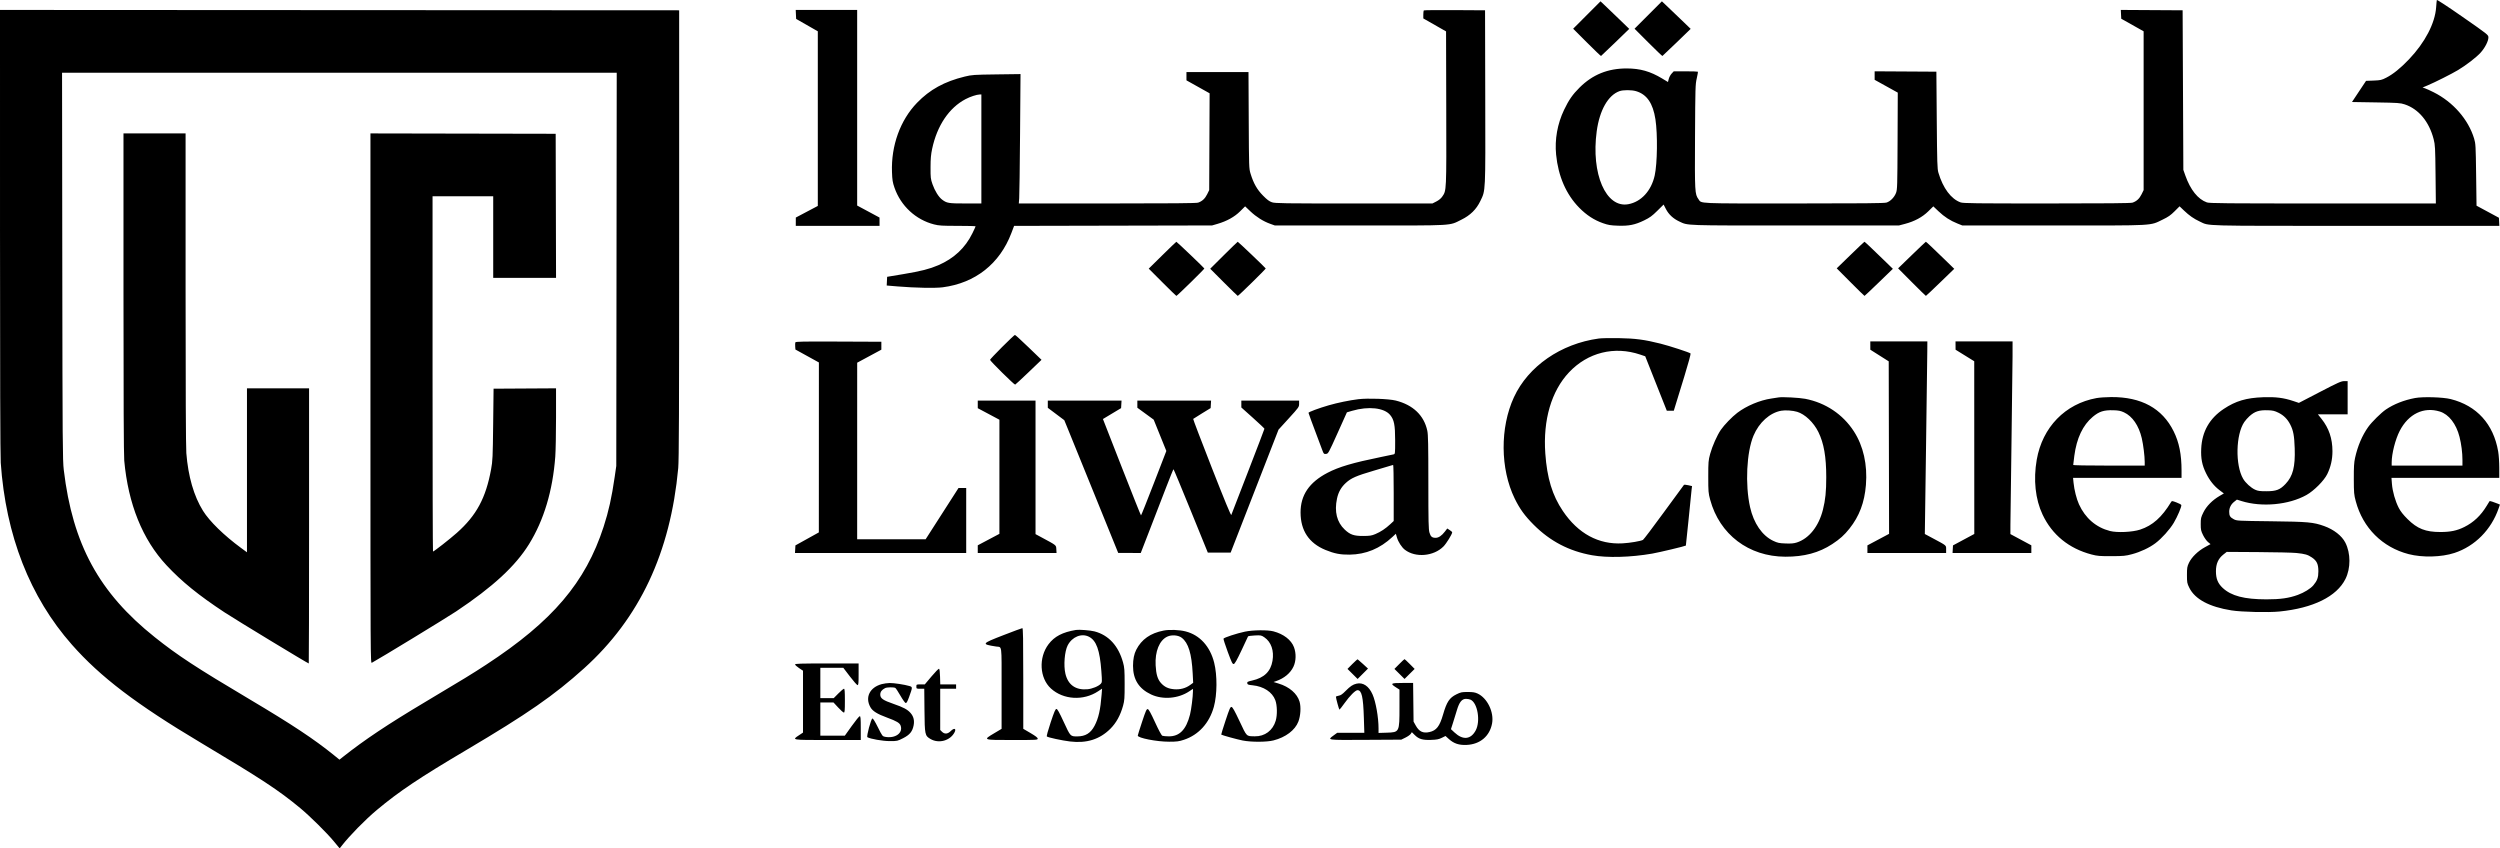 <svg xmlns="http://www.w3.org/2000/svg" width="3462" height="1175" viewBox="0 0 3462 1175" fill="none"><path fill-rule="evenodd" clip-rule="evenodd" d="M3374.54 0.037C3374.34 0.713 3373.9 5.184 3373.58 9.972C3372.09 32.125 3358.18 58.835 3336 82.118C3324.37 94.325 3314.02 102.707 3304.61 107.518C3298.04 110.885 3296.71 111.189 3287 111.565L3276.5 111.97L3266.76 126.618L3257.02 141.266L3290.26 141.82C3320.89 142.33 3324.02 142.544 3330.07 144.555C3349.33 150.946 3363.86 168.448 3370.12 192.766C3372.14 200.646 3372.34 204.204 3372.74 241.516L3373.17 281.766H3216.71C3081.48 281.766 3059.68 281.566 3056.08 280.293C3043.73 275.937 3033.27 262.876 3026.26 243.073L3023.5 235.266L3023 124.766L3022.5 14.266L2979.7 14.005L2936.9 13.744L2937.2 19.837L2937.5 25.93L2953 34.643L2968.5 43.357V153.311V263.266L2965.67 269.024C2962.69 275.092 2958.74 278.74 2953.1 280.628C2950.64 281.452 2917.96 281.766 2834.48 281.766C2735.56 281.766 2718.66 281.558 2715.08 280.293C2701.9 275.643 2690.65 260.601 2684.3 239.12C2682.76 233.911 2682.51 225.881 2682.03 166.266L2681.5 99.266L2638.75 99.005L2596 98.745V104.633V110.521L2612.02 119.394L2628.03 128.266L2627.76 195.266C2627.5 258.075 2627.36 262.572 2625.6 267.159C2623.22 273.327 2617.66 278.952 2612.36 280.54C2609.22 281.479 2579.24 281.766 2484.08 281.766C2348.02 281.766 2356.54 282.146 2352.08 275.885C2346.99 268.735 2346.86 266.362 2347.27 189.029C2347.62 121.149 2347.75 116.794 2349.67 108.536C2350.79 103.735 2351.47 99.573 2351.19 99.286C2350.9 99 2343.27 98.766 2334.24 98.766H2317.8L2314.88 101.89C2313.28 103.608 2311.48 106.941 2310.89 109.296L2309.81 113.579L2301.66 108.662C2285.32 98.81 2271.21 94.811 2252.71 94.783C2226.55 94.745 2205.5 103.27 2187.41 121.234C2177.79 130.784 2172.46 138.458 2165.93 152.136C2156.69 171.478 2152.85 193.084 2154.9 214.1C2157.83 244.095 2168.8 269.263 2187 287.744C2197.04 297.938 2207.63 304.827 2219.81 309.081C2227.14 311.643 2230.38 312.183 2240.5 312.532C2255.72 313.056 2264.14 311.354 2276.81 305.191C2284.69 301.357 2287.77 299.113 2295.03 291.922L2303.77 283.266L2307 289.536C2310.84 296.977 2317.05 302.75 2325.43 306.684C2337.9 312.534 2330.2 312.266 2486 312.266H2629.5L2638 310.026C2651.26 306.532 2662.03 300.732 2670.25 292.661L2677.27 285.765L2684.43 292.57C2692.55 300.288 2700.64 305.515 2710.63 309.516L2717.5 312.266H2844C2987.22 312.266 2976.54 312.849 2995 304.023C3002.5 300.436 3005.94 298.037 3011.38 292.594L3018.27 285.706L3024.38 291.543C3031.8 298.618 3038 302.942 3046.27 306.79C3060 313.181 3044.96 312.766 3262.76 312.766H3461.1L3460.8 307.163L3460.5 301.56L3445 293.198L3429.5 284.835L3428.94 242.051C3428.42 201.626 3428.26 198.862 3426.17 191.945C3418.14 165.43 3397.13 141.343 3370.22 127.805C3365.66 125.513 3360.32 123.081 3358.35 122.399L3354.78 121.161L3361.64 118.293C3371.75 114.067 3395.2 102.265 3403.91 97.02C3415.3 90.162 3429.11 79.517 3435.04 73.033C3441.12 66.385 3446.02 56.833 3445.95 51.766C3445.9 48.309 3445.46 47.96 3410.41 23.537C3389.63 9.056 3374.76 -0.683 3374.54 0.037ZM2197.46 20.803L2178.52 39.766L2197.5 58.768C2207.94 69.22 2216.76 77.657 2217.1 77.518C2217.44 77.38 2226.37 68.882 2236.94 58.635L2256.17 40.005L2242.83 27.096C2235.5 19.997 2226.55 11.409 2222.95 8.014L2216.41 1.84L2197.46 20.803ZM2282.46 20.803L2263.52 39.766L2282.5 58.768C2292.94 69.22 2301.76 77.657 2302.1 77.518C2302.44 77.38 2311.38 68.875 2321.98 58.62L2341.25 39.975L2327.88 27.091C2320.52 20.004 2311.55 11.424 2307.95 8.023L2301.41 1.84L2282.46 20.803ZM0.01 320.015C0.016 514.954 0.385 631.536 1.025 640.766C8.014 741.528 41.354 826.761 99.597 892.766C139.022 937.445 188.518 975.104 278 1028.5C362.877 1079.16 385.72 1094.18 416 1119.27C429.194 1130.2 452.59 1153.35 462.279 1165.06L470.383 1174.85L472.939 1171.56C484.027 1157.28 505.734 1135.14 521.878 1121.64C552.57 1095.98 580.538 1077.24 645.5 1038.8C730.465 988.53 767.286 962.985 808.892 925.447C885.72 856.13 928.39 765.371 939.207 648.266C940.232 637.173 940.5 569.905 940.5 324.266V14.266L470.25 14.015L0 13.764L0.01 320.015ZM1102.2 19.979L1102.5 26.192L1117.5 34.771L1132.5 43.35V164.264V285.177L1117.27 293.222L1102.04 301.266L1102.02 307.016L1102 312.766H1160H1218L1217.98 307.016L1217.95 301.266L1202.48 292.952L1187 284.638V149.202V13.766H1144.45H1101.91L1102.2 19.979ZM1971.68 14.422C1971.31 14.795 1971 17.443 1971 20.307V25.515L1986.75 34.5L2002.5 43.485L2002.76 149.834C2003.03 266.255 2003.15 263.6 1997.22 272.266C1995.49 274.793 1992.49 277.279 1989.06 279.016L1983.64 281.766H1875C1776.64 281.766 1765.89 281.61 1761.43 280.114C1757.7 278.863 1754.68 276.615 1749 270.855C1740.78 262.522 1735.86 253.859 1731.82 240.638C1729.6 233.361 1729.57 232.403 1729.24 166.516L1728.91 99.766H1685.95H1643L1643 105.516L1643.01 111.266L1659.04 120.231L1675.07 129.195L1674.78 196.231L1674.5 263.266L1671.67 269.024C1668.69 275.092 1664.74 278.74 1659.1 280.628C1656.63 281.454 1622.14 281.766 1533.27 281.766H1410.84L1411.39 274.516C1411.7 270.528 1412.24 230.212 1412.59 184.924L1413.22 102.581L1379.86 103.03C1348.33 103.454 1345.93 103.618 1336 106.033C1307.92 112.865 1287.56 124.054 1269.89 142.374C1246.64 166.467 1233.93 201.644 1235.22 238.266C1235.62 249.44 1236.11 252.497 1238.72 260.027C1247.45 285.132 1268.1 304.269 1293.47 310.758C1300.3 312.504 1304.56 312.766 1326.16 312.766C1339.82 312.766 1351 313.049 1351 313.395C1351 313.741 1348.99 318.129 1346.53 323.145C1336.63 343.342 1321.01 357.948 1299.32 367.297C1287.25 372.498 1275.24 375.549 1250.88 379.606L1228.5 383.333L1228.21 389.357L1227.92 395.382L1243.21 396.658C1267.08 398.65 1295.24 399.189 1305.5 397.851C1350.63 391.959 1384.47 365.218 1400.56 322.739L1404.32 312.814L1541.41 312.506L1678.5 312.197L1686 310.019C1698.86 306.283 1709.65 300.289 1717.37 292.589L1724.24 285.736L1731.5 292.637C1739.69 300.414 1749.39 306.522 1759 309.948L1765.5 312.266H1883.5C2016.65 312.266 2006.14 312.868 2023.73 304.233C2036.06 298.177 2044.4 289.977 2049.94 278.464C2057.34 263.063 2057.08 268.727 2056.77 134.266L2056.5 14.266L2014.43 14.005C1991.29 13.862 1972.05 14.049 1971.68 14.422ZM853.733 373.016L853.42 645.266L851.245 660.284C847.096 688.933 842.866 707.985 835.877 729.505C810.836 806.606 765.137 860.301 673.5 920.296C653.793 933.198 642.874 939.88 588.913 972.055C536.823 1003.11 504.513 1024.68 474.794 1048.24L470.087 1051.97L462.794 1046.06C435.127 1023.63 404.86 1003.57 345.5 968.295C271.399 924.263 246.212 907.768 214.5 882.502C137.131 820.861 100.604 753.777 88.318 650.766C86.727 637.43 86.562 614.781 86.261 368.516L85.934 100.766H469.99H854.045L853.733 373.016ZM2265.61 126.244C2280.57 130.686 2289.03 142.982 2292.45 165.266C2295.62 185.866 2295.08 226.518 2291.42 243.013C2286.7 264.274 2272.7 279.499 2254.86 282.787C2223.86 288.501 2203.13 240.614 2211.13 181.766C2215.1 152.609 2226.89 131.847 2242.7 126.21C2247.78 124.399 2259.46 124.416 2265.61 126.244ZM1359 206.266V281.766H1336.97C1313.36 281.766 1311.13 281.39 1304.43 276.282C1299.79 272.744 1294.47 264.163 1291.33 255.157C1288.77 247.825 1288.58 246.169 1288.62 231.766C1288.65 219.749 1289.15 213.963 1290.85 206.016C1297.71 173.867 1314.25 149.299 1337.12 137.272C1343.69 133.822 1352.41 130.959 1356.75 130.832L1359 130.766V206.266ZM171.003 405.516C171.006 550.265 171.365 630.225 172.047 637.766C177.486 697.921 197.359 747.159 230.57 782.769C251.692 805.417 274.93 824.268 311.142 848.131C325.974 857.904 426.303 918.766 427.583 918.766C427.812 918.766 428 833.041 428 728.266V537.766H385H342V651.292V764.817L333.972 758.925C310.245 741.509 290.216 721.973 281.128 707.38C268.447 687.019 260.59 659.814 258.021 627.371C257.37 619.142 257 536.719 257 399.621V184.766H214H171L171.003 405.516ZM513 551.797C513 918.337 513.003 918.835 514.997 917.768C525.167 912.325 618.522 855.447 631.593 846.73C682.587 812.721 713.699 784.021 732.585 753.564C753.174 720.363 765.443 679.438 768.951 632.266C769.523 624.566 769.994 600.149 769.996 578.005L770 537.745L726.75 538.005L683.5 538.266L682.929 587.766C682.401 633.49 682.184 638.219 680.081 649.766C672.819 689.644 659.858 713.716 632.612 737.93C623.023 746.452 600.904 763.766 599.606 763.766C599.273 763.766 599 653.066 599 517.766V271.766H641H683V328.266V384.766H726.505H770.01L769.755 285.016L769.5 185.266L641.25 185.012L513 184.758V551.797ZM1609.64 353.424L1590.77 372.016L1609.62 390.891C1619.99 401.272 1628.73 409.766 1629.03 409.766C1630.07 409.766 1668.08 372.521 1667.79 371.797C1667.37 370.754 1629.66 334.76 1629.03 334.8C1628.74 334.818 1620.01 343.199 1609.64 353.424ZM1694.7 353.474L1675.91 372.152L1694.69 390.959C1705.03 401.303 1713.73 409.766 1714.03 409.766C1715.09 409.766 1753.08 372.511 1752.79 371.759C1752.4 370.748 1714.66 334.762 1714.01 334.781C1713.73 334.789 1705.04 343.201 1694.7 353.474ZM2562.46 353.183L2543.5 371.601L2562.49 390.683C2572.93 401.179 2581.71 409.759 2581.99 409.75C2582.27 409.741 2591.22 401.304 2601.87 391L2621.24 372.266L2609.37 360.715C2592.08 343.892 2582.41 334.766 2581.88 334.766C2581.62 334.766 2572.88 343.054 2562.46 353.183ZM2647.5 353.196L2628.5 371.603L2647.49 390.684C2657.93 401.179 2666.71 409.759 2666.99 409.75C2667.27 409.741 2676.22 401.304 2686.87 391L2706.24 372.266L2693.87 360.209C2677.62 344.373 2667.44 334.763 2666.92 334.777C2666.69 334.784 2657.95 343.072 2647.5 353.196ZM1387.74 480.527C1378.53 489.745 1371 497.738 1371 498.288C1371 499.844 1404.64 533.058 1405.79 532.638C1406.35 532.434 1414.8 524.62 1424.56 515.274L1442.3 498.282L1424.4 481.041C1414.56 471.559 1406.05 463.792 1405.49 463.783C1404.93 463.774 1396.95 471.308 1387.74 480.527ZM2214 468.78C2161.49 475.953 2116.29 507.228 2096.49 550.093C2077.1 592.052 2077.51 649.251 2097.49 690.266C2104.48 704.631 2111.56 714.39 2123.97 726.8C2146.71 749.542 2172.79 763.16 2204.6 768.894C2225.73 772.702 2257.96 771.831 2287.94 766.642C2297.6 764.969 2333.76 756.34 2334.59 755.508C2334.74 755.361 2336.46 738.821 2338.42 718.753C2340.37 698.685 2342.23 680.213 2342.55 677.703L2343.14 673.141L2337.89 671.93C2335.01 671.264 2332.32 671.068 2331.93 671.493C2331.54 671.918 2318.99 689.028 2304.04 709.516C2289.1 730.003 2276.11 747.165 2275.19 747.653C2271.91 749.377 2257.37 751.841 2247 752.427C2213.72 754.308 2185.38 738.963 2164.23 707.606C2149.61 685.927 2142.38 662.196 2139.94 627.942C2136.65 581.524 2148.36 541.507 2172.82 515.57C2198.78 488.058 2235.57 478.906 2271.41 491.049L2278.32 493.389L2293.25 531.078L2308.19 568.766H2313.04H2317.88L2320.4 560.516C2321.78 555.978 2327.21 538.333 2332.45 521.303C2337.69 504.273 2341.59 489.96 2341.13 489.497C2339.7 488.068 2312.18 479.07 2299.4 475.857C2277.4 470.321 2264.44 468.617 2241.5 468.238C2229.95 468.048 2217.58 468.292 2214 468.78ZM1101.41 474.144C1101.11 474.91 1101.02 477.444 1101.19 479.774L1101.5 484.011L1117.75 492.969L1134 501.928L1133.97 619.597L1133.93 737.266L1117.72 746.266L1101.5 755.266L1101.2 760.516L1100.9 765.766H1219.45H1338V720.766V675.766H1332.68H1327.36L1304.59 711.266L1281.82 746.766H1234.41H1187L1187.01 624.516L1187.03 502.266L1203.76 493.246L1220.5 484.226V478.746V473.266L1161.22 473.008C1111.29 472.791 1101.86 472.97 1101.41 474.144ZM2590.01 478.516L2590.02 484.266L2602.76 492.327L2615.5 500.387L2615.75 619.827L2615.99 739.266L2601 747.253L2586 755.241V760.503V765.766H2640.5H2695V760.751C2695 754.964 2696.01 755.814 2677.08 745.684L2665.5 739.489L2667.17 619.378C2668.08 553.316 2668.87 493.304 2668.92 486.016L2669 472.766H2629.5H2590L2590.01 478.516ZM2708.04 478.516L2708.08 484.266L2721 492.266L2733.92 500.266L2733.96 619.852L2734 739.439L2719.25 747.352L2704.5 755.266L2704.2 760.516L2703.9 765.766H2758.45H2813V760.467V755.168L2798.5 747.386L2784 739.603L2784.02 726.934C2784.03 719.967 2784.7 669.266 2785.5 614.266C2786.3 559.266 2786.97 504.929 2786.98 493.516L2787 472.766H2747.5H2708L2708.04 478.516ZM3212.5 542.862L3183.5 557.926L3175.8 555.355C3162.31 550.849 3151.37 549.469 3134 550.086C3110.69 550.914 3095.96 555.282 3079.47 566.259C3059.67 579.43 3049.32 597.701 3048.24 621.369C3047.62 635.033 3049.42 644.163 3054.96 655.412C3059.84 665.328 3066.09 673.163 3073.68 678.865L3079.61 683.323L3073.7 686.777C3063.72 692.607 3055.54 700.884 3051.31 709.462C3047.86 716.44 3047.57 717.684 3047.57 725.735C3047.57 733.555 3047.91 735.135 3050.83 741.074C3052.62 744.715 3055.68 749.003 3057.62 750.601L3061.14 753.507L3053.34 757.791C3043.63 763.119 3034.84 771.73 3031.22 779.47C3028.78 784.676 3028.5 786.388 3028.5 796.287C3028.5 806.717 3028.68 807.665 3031.77 813.959C3039.55 829.764 3059.47 840.446 3090.18 845.286C3104.25 847.504 3141.29 848.368 3156.56 846.834C3203.27 842.144 3235.79 826.126 3247.95 801.818C3255.4 786.91 3255.35 766.171 3247.81 751.404C3243 741.957 3231.86 733.255 3218.5 728.492C3203.42 723.115 3196.35 722.476 3145 721.847C3098.19 721.273 3097.44 721.232 3093.28 719.012C3088.25 716.323 3087 714.278 3087 708.733C3087 703.223 3089.4 698.407 3093.95 694.808L3097.66 691.869L3104.08 693.874C3132.23 702.662 3169.53 699.175 3194 685.467C3204.42 679.629 3218.35 665.63 3222.79 656.523C3227.64 646.586 3230 636.167 3229.98 624.856C3229.95 607.324 3225.11 592.974 3214.91 580.151L3209.83 573.766H3230.41H3251V550.766V527.766L3246.25 527.782C3242.09 527.796 3237.89 529.676 3212.5 542.862ZM2463 550.335C2461.62 550.576 2457.12 551.268 2453 551.874C2437.11 554.207 2418.62 561.969 2405.8 571.695C2398.58 577.168 2387.76 588.352 2383.03 595.219C2377.86 602.74 2371.11 617.925 2368.25 628.489C2365.77 637.672 2365.6 639.603 2365.6 660.266C2365.6 680.929 2365.77 682.86 2368.25 692.043C2381.28 740.169 2421.58 770.734 2472.25 770.933C2498.32 771.035 2518.97 765.478 2537.33 753.421C2547.89 746.489 2554.01 740.987 2561.14 732.005C2574.81 714.806 2581.96 695.851 2583.93 671.591C2586.21 643.474 2580.39 617.61 2567.21 597.266C2551.95 573.707 2528.04 557.726 2499.91 552.274C2491.75 550.694 2468.07 549.449 2463 550.335ZM2903.31 551.251C2859.86 559.133 2828.31 591.645 2820.47 636.628C2815.65 664.26 2818.53 691.385 2828.56 712.618C2841.8 740.682 2865.14 759.666 2896.5 767.881C2904.46 769.966 2907.64 770.231 2924 770.17C2940.71 770.107 2943.46 769.845 2952.37 767.46C2964.18 764.302 2976.4 758.572 2984.8 752.255C2993.55 745.679 3004.72 733.282 3010.2 724.062C3015.49 715.163 3021.39 701.224 3020.66 699.328C3020.4 698.641 3017.36 697.023 3013.91 695.733C3007.99 693.518 3007.58 693.486 3006.57 695.153C2993.74 716.314 2980.88 727.773 2963.63 733.414C2952.88 736.93 2931.98 737.896 2921.95 735.34C2902.68 730.434 2887.64 717.483 2878.95 698.322C2875.55 690.826 2872.46 678.539 2871.45 668.516L2870.77 661.766H2945.88H3021V651.727C3021 629.167 3017.68 612.607 3010.07 597.266C2994.28 565.43 2965.34 549.583 2923.5 549.86C2916.35 549.908 2907.26 550.534 2903.31 551.251ZM3344.24 551.203C3328.99 554.093 3315.03 559.601 3304 567.08C3297.41 571.55 3284.43 584.367 3279.51 591.266C3271.18 602.959 3264.91 617.672 3261.32 633.97C3259.86 640.608 3259.51 646.462 3259.56 663.266C3259.62 682.794 3259.81 684.967 3262.31 694.266C3272.18 731.048 3299.08 757.907 3335.5 767.359C3354.54 772.302 3381.01 771.614 3398.95 765.709C3427.28 756.385 3449.93 733.529 3460.09 704.008L3461.9 698.75L3458.7 697.416C3453.89 695.409 3447.9 693.521 3447.6 693.916C3447.45 694.109 3445.7 696.966 3443.71 700.266C3435.46 713.95 3425.51 723.37 3412.5 729.83C3402.38 734.854 3393.41 736.731 3379.5 736.734C3358.91 736.739 3347.46 732.228 3333.94 718.781C3327.93 712.804 3324.3 708.169 3321.75 703.229C3316.97 693.966 3313.15 680.524 3312.35 670.141L3311.71 661.766H3386.35H3461V647.897C3461 640.01 3460.34 630.197 3459.47 625.147C3452.96 587.211 3429.9 561.766 3393.79 552.666C3383.01 549.947 3355.19 549.126 3344.24 551.203ZM1881 552.818C1868.67 554.329 1852.59 557.642 1840.03 561.256C1826.49 565.154 1812 570.546 1812 571.687C1812 572.347 1815.25 581.148 1831.19 623.572C1833.07 628.563 1833.37 628.861 1836.3 628.572C1839.37 628.271 1839.65 627.755 1852.31 599.633L1865.19 571L1872.35 568.9C1894.92 562.273 1916.8 564.655 1925.06 574.64C1930.58 581.308 1932 588.531 1932 609.852C1932 628.606 1931.98 628.731 1929.75 629.248C1928.51 629.534 1920.75 631.148 1912.5 632.835C1873.16 640.877 1854.02 646.533 1838.29 654.759C1812.96 667.999 1800.97 685.684 1801.02 709.726C1801.06 734.763 1812.63 752.14 1835.54 761.573C1847.72 766.587 1856.26 768.245 1869 768.068C1891.45 767.756 1911 759.671 1928.23 743.577L1932.97 739.153L1934.45 744.229C1936.26 750.48 1941.14 758.012 1945.56 761.382C1960.23 772.568 1985.24 770.43 1998.84 756.828C2002.95 752.725 2011.02 739.616 2010.99 737.12C2010.98 736.65 2009.44 735.274 2007.57 734.061L2004.17 731.856L2000.83 736.207C1996.51 741.849 1992.18 744.766 1988.12 744.766C1983.09 744.766 1981.2 743.185 1979.53 737.567C1978.23 733.162 1978 722.911 1977.98 667.834C1977.97 615.803 1977.69 601.96 1976.54 596.539C1972.03 575.266 1956.81 560.696 1932.8 554.679C1923.23 552.281 1893.96 551.229 1881 552.818ZM1354.01 560.016L1354.01 565.266L1369.01 573.253L1384 581.241L1383.99 660.253L1383.97 739.266L1368.99 747.207L1354 755.148V760.457V765.766H1408.55H1463.1L1462.8 760.576C1462.46 754.736 1463.41 755.501 1442.75 744.374L1434 739.661V647.214V554.766H1394H1354L1354.01 560.016ZM1451 559.75V564.735L1462.41 573.304L1473.82 581.874L1479.23 595.07C1482.21 602.328 1499.02 643.692 1516.57 686.99L1548.5 765.715L1564.11 765.74L1579.72 765.766L1592.22 733.516C1599.09 715.779 1609.17 689.688 1614.61 675.536C1620.05 661.385 1624.75 649.797 1625.06 649.786C1625.38 649.775 1636.2 675.753 1649.11 707.516L1672.6 765.266H1688.4H1704.2L1737.35 680.117L1770.5 594.968L1784.75 579.338C1798.63 564.116 1799 563.592 1799 559.237V554.766H1759H1719L1719.01 559.516L1719.01 564.266L1735.01 578.598C1743.8 586.481 1751 593.285 1751 593.717C1751 594.15 1740.83 620.775 1728.41 652.885C1715.98 684.994 1705.5 712.083 1705.11 713.08C1704.63 714.322 1696.11 693.71 1678.1 647.764C1663.64 610.843 1652.03 580.4 1652.32 580.115C1652.6 579.83 1658.16 576.338 1664.67 572.355L1676.5 565.113L1676.8 559.94L1677.1 554.766H1626.05H1575V559.698V564.631L1586.32 572.892L1597.63 581.152L1606.39 602.828L1615.15 624.503L1597.89 669.135C1588.41 693.682 1580.39 713.754 1580.07 713.74C1579.76 713.725 1567.77 683.688 1553.42 646.99L1527.35 580.266L1539.92 572.717L1552.5 565.168L1552.8 559.967L1553.1 554.766H1502.05H1451V559.75ZM2488.68 570.271C2499.55 573.542 2511.52 584.94 2518.09 598.266C2525.69 613.699 2528.99 632.626 2528.99 660.766C2528.99 680.703 2527.83 692.155 2524.41 705.766C2518.61 728.905 2505.18 745.758 2488.16 751.26C2484.1 752.573 2480.39 752.894 2472.66 752.6C2463.74 752.261 2461.66 751.817 2455.6 748.974C2440.3 741.786 2428.5 724.624 2423.5 702.293C2416.5 670.995 2418.66 626.06 2428.27 603.266C2435.99 584.948 2450.9 571.566 2466.72 568.761C2472.42 567.75 2482.64 568.452 2488.68 570.271ZM2941.27 571.017C2952.93 576.384 2961.82 589.301 2965.92 606.806C2968.05 615.95 2970 631.637 2970 639.727V644.766H2920.5C2889.95 644.766 2871 644.403 2871 643.817C2871 643.295 2871.68 637.675 2872.51 631.328C2875.72 606.835 2884.28 588.729 2898.1 577.182C2906.91 569.819 2913.41 567.742 2926.5 568.109C2933.78 568.313 2936.61 568.87 2941.27 571.017ZM3155.36 571.624C3162.46 575.117 3167.7 580.375 3171.51 587.82C3175.8 596.215 3177.14 603.357 3177.71 620.853C3178.54 646.525 3175.24 659.345 3165.01 670.166C3157.34 678.267 3152.1 680.265 3138.5 680.266C3129.34 680.266 3126.72 679.905 3122.82 678.105C3116.96 675.396 3109.64 668.712 3106.31 663.038C3095.2 644.082 3096.09 601.581 3107.95 584.343C3109.53 582.038 3112.64 578.515 3114.86 576.515C3122.45 569.653 3128.41 567.716 3140.66 568.125C3147.49 568.353 3149.87 568.919 3155.36 571.624ZM3378.59 569.866C3391.15 573.746 3401.35 586.867 3405.97 605.091C3408.48 614.99 3410 627.009 3410 636.99V644.766H3361H3312V640.397C3312 628.315 3317.1 608.29 3323.15 596.627C3335.32 573.141 3356.34 562.995 3378.59 569.866ZM1930 682.629V721.492L1925.25 725.921C1918.69 732.039 1911.95 736.504 1904.67 739.562C1899.4 741.777 1896.97 742.163 1888 742.21C1874.94 742.28 1869.69 740.482 1862.14 733.341C1851.26 723.051 1847.65 708.531 1851.47 690.486C1853.37 681.516 1857.24 674.663 1863.76 668.703C1871.09 661.999 1878.08 658.944 1902.5 651.764C1914.05 648.368 1924.62 645.215 1926 644.757C1927.38 644.299 1928.84 643.888 1929.25 643.845C1929.66 643.802 1930 661.254 1930 682.629ZM3180 765.773C3192.11 767.011 3195.74 768.066 3201.61 772.043C3208.36 776.624 3210.5 781.262 3210.48 791.266C3210.46 799.814 3208.89 804.177 3203.53 810.546C3199.66 815.146 3190.81 820.61 3182.05 823.807C3169.69 828.317 3157.83 829.999 3138.5 829.982C3107.89 829.956 3089.82 825.225 3077.97 814.137C3071.3 807.902 3068.67 801.43 3068.63 791.185C3068.59 780.865 3071.83 773.53 3078.87 767.959L3083.55 764.266L3127.02 764.534C3150.93 764.681 3174.78 765.239 3180 765.773ZM1389.75 879.5C1358.95 891.437 1358.55 892.048 1379.5 895.316C1387.84 896.618 1387 890.129 1387 953.103V1009.31L1377 1015.27C1360.83 1024.9 1360.47 1024.77 1402 1024.77C1435.7 1024.77 1437 1024.7 1437 1022.87C1437 1021.52 1434.1 1019.27 1427.02 1015.12L1417.04 1009.27L1417.02 939.516C1417 884.354 1416.74 869.781 1415.75 869.837C1415.06 869.876 1403.36 874.224 1389.75 879.5ZM1490 872.349C1471.33 875.483 1460.21 881.28 1451.99 892.164C1438 910.69 1439.55 939.021 1455.33 953.438C1472.52 969.132 1500.37 970.761 1520.7 957.261L1526.15 953.647L1525.51 961.957C1523.92 982.756 1521.2 994.78 1515.73 1005.09C1510.28 1015.37 1503.07 1019.77 1491.7 1019.77C1482.22 1019.77 1482.36 1019.91 1473.11 999.881C1466.82 986.269 1464.3 981.766 1462.95 981.766C1461.52 981.766 1459.93 985.478 1454.97 1000.35C1451.19 1011.69 1449.14 1019.3 1449.7 1019.86C1451.06 1021.23 1470.71 1025.48 1481.82 1026.81C1504.84 1029.58 1522.86 1023.9 1537.61 1009.22C1545.74 1001.13 1551.54 990.595 1555.22 977.266C1557.18 970.126 1557.42 966.901 1557.4 947.266C1557.38 927.729 1557.13 924.377 1555.18 917.324C1548.81 894.272 1535.14 879.423 1515.62 874.339C1509.93 872.857 1494.24 871.638 1490 872.349ZM1611.5 873.191C1593.14 876.744 1580.89 885.309 1573.48 899.766C1570.47 905.646 1569.02 912.846 1569.01 922.048C1568.99 940.907 1577.12 953.788 1594.06 961.701C1610.3 969.288 1631.82 967.482 1647.01 957.256L1652 953.901V957.16C1652 964.366 1649.7 982.633 1647.9 989.641C1642.58 1010.47 1633.38 1019.85 1618.43 1019.7C1614.62 1019.66 1610.66 1019.3 1609.64 1018.89C1608.45 1018.43 1604.75 1011.58 1599.52 1000.21C1593.45 987.009 1590.77 982.19 1589.38 981.978C1587.75 981.731 1586.64 984.225 1581.59 999.461C1578.35 1009.23 1575.65 1017.85 1575.6 1018.62C1575.36 1021.95 1601.92 1027.16 1619 1027.12C1629.78 1027.1 1632.6 1026.73 1639.5 1024.45C1659.83 1017.74 1674.76 1001.29 1680.95 978.768C1685.57 961.95 1685.77 935.257 1681.4 917.766C1675.72 895.061 1661.46 879.408 1641.86 874.38C1633.23 872.165 1619.57 871.63 1611.5 873.191ZM1723.91 874.719C1712.76 877.071 1694.87 882.937 1694.3 884.43C1694.05 885.07 1696.7 893.298 1700.18 902.714C1705.61 917.414 1706.78 919.794 1708.46 919.55C1709.92 919.337 1712.6 914.638 1719.16 900.766C1723.97 890.591 1728.07 881.846 1728.27 881.333C1728.46 880.82 1732.65 880.216 1737.56 879.99C1746.14 879.597 1746.68 879.701 1750.88 882.546C1760.33 888.949 1764.54 901.134 1762.15 915.111C1759.6 929.977 1750.64 938.645 1733.92 942.42C1727.72 943.821 1726.93 944.257 1727.2 946.137C1727.46 948 1728.39 948.354 1734.6 948.975C1749.83 950.494 1761.83 958.357 1766.03 969.569C1768.68 976.66 1768.97 989.928 1766.64 997.949C1762.68 1011.56 1751.51 1019.92 1737.62 1019.65C1725.65 1019.42 1726.85 1020.61 1716.55 998.766C1709.69 984.193 1706.87 979.193 1705.43 978.978C1703.74 978.728 1702.65 981.2 1697.15 997.798C1693.66 1008.31 1690.96 1017.06 1691.15 1017.25C1692.01 1018.11 1712.95 1023.89 1720.81 1025.44C1732.73 1027.8 1754.04 1027.74 1763.5 1025.33C1780.39 1021.03 1793.4 1011.19 1797.98 999.266C1801.06 991.244 1801.79 978.978 1799.64 971.675C1796.32 960.439 1785.52 951.116 1770.54 946.559L1763.57 944.442L1767.09 943.224C1778.36 939.324 1786.89 932.249 1791.15 923.266C1794.82 915.538 1795.12 904.838 1791.91 896.265C1788.13 886.165 1777.47 877.946 1763.37 874.274C1755.25 872.159 1734.96 872.388 1723.91 874.719ZM1507.98 881.757C1518.24 886.988 1523.03 900.288 1525.17 929.444C1526.22 943.746 1526.18 944.914 1524.49 946.777C1521.26 950.345 1512.41 953.964 1505.56 954.513C1489.44 955.808 1478.99 948.337 1475.36 932.913C1472.68 921.525 1474.26 901.973 1478.52 893.73C1484.68 881.822 1497.72 876.521 1507.98 881.757ZM1636.42 883.135C1645.67 890.195 1650.25 905.119 1651.65 932.805L1652.3 945.539L1647.96 948.679C1641.8 953.145 1634.14 955.151 1625.89 954.46C1617.87 953.788 1612.64 951.319 1607.74 945.898C1603.07 940.736 1600.99 933.817 1600.32 921.266C1599.3 902.076 1605.55 886.691 1616.46 881.591C1622.52 878.756 1631.6 879.458 1636.42 883.135ZM1872.73 919.535L1866 926.318L1873.01 933.274L1880.02 940.23L1887.2 933.045L1894.39 925.859L1887.55 919.562C1883.79 916.099 1880.43 913.15 1880.08 913.009C1879.74 912.868 1876.43 915.805 1872.73 919.535ZM1937.72 919.542L1931 926.318L1938 933.265L1945 940.212L1952 933.265L1959 926.318L1952.28 919.542C1948.58 915.815 1945.31 912.766 1945 912.766C1944.69 912.766 1941.42 915.815 1937.72 919.542ZM1101 920.124C1101 920.872 1103.47 923.126 1106.5 925.135L1112 928.786V971.635V1014.48L1106.5 1018.14C1096.31 1024.9 1095.52 1024.77 1146.5 1024.77H1192V1008.27C1192 994.776 1191.74 991.766 1190.6 991.766C1189.83 991.766 1184.86 997.841 1179.56 1005.27L1169.91 1018.77H1152.96H1136V995.766V972.766H1145.11H1154.22L1160.71 979.766C1164.27 983.616 1167.82 986.766 1168.59 986.766C1169.74 986.766 1170 983.778 1170 970.266C1170 957.534 1169.71 953.766 1168.72 953.766C1168.02 953.766 1164.54 956.691 1161 960.266L1154.56 966.766H1145.28H1136V945.766V924.766H1151.91H1167.81L1176.96 936.766C1181.99 943.366 1186.76 948.766 1187.55 948.766C1188.75 948.766 1189 946.191 1189 933.766V918.766H1145C1108.59 918.766 1101 919 1101 920.124ZM1289.95 936.722L1280.66 947.766H1274.83C1269.02 947.766 1269 947.776 1269 950.766C1269 953.733 1269.06 953.766 1274.46 953.766H1279.92L1280.21 983.516C1280.54 1017.6 1280.8 1018.8 1288.58 1023.37C1300.09 1030.11 1315.94 1025.69 1321.88 1014.08C1324.61 1008.76 1321.32 1007.65 1316.65 1012.32C1312.38 1016.59 1308.08 1016.94 1304.45 1013.31L1302 1010.86V982.311V953.766H1313H1324V950.766V947.766H1313.03H1302.07L1301.78 937.097C1301.6 930.278 1301.09 926.293 1300.37 926.054C1299.75 925.847 1295.06 930.648 1289.95 936.722ZM1221.08 947.354C1204.45 951.826 1197.64 965.597 1205.3 979.266C1208.37 984.747 1214.69 988.701 1228.42 993.736C1241.84 998.658 1245.98 1001.15 1247.27 1005.07C1250.64 1015.23 1239.62 1022.98 1225.57 1020.35C1222.08 1019.69 1221.69 1019.16 1215.72 1007.19C1211.7 999.109 1209.02 994.811 1208.1 994.99C1206.21 995.361 1199.63 1019.92 1201.17 1020.87C1205.01 1023.24 1222.35 1026.27 1232.12 1026.27C1242.54 1026.27 1242.9 1026.19 1250.59 1022.27C1259.76 1017.59 1263.41 1013.19 1265.14 1004.77C1266.55 997.87 1265.17 992.163 1260.92 987.324C1256.65 982.469 1251.08 979.492 1237.5 974.807C1222.7 969.706 1219 967.12 1219 961.889C1219 958.012 1221.02 955.293 1225.68 952.891C1228.26 951.562 1237.9 951.416 1239.89 952.675C1240.65 953.159 1243.82 957.987 1246.93 963.405C1250.04 968.823 1253.31 973.394 1254.18 973.562C1255.36 973.79 1256.59 971.607 1258.96 965.068C1263.87 951.515 1263.87 951.342 1259.34 949.993C1252.7 948.015 1237.97 945.763 1232.12 945.832C1229.03 945.868 1224.06 946.553 1221.08 947.354ZM1878.5 946.741C1873.44 947.907 1869.75 950.358 1863.5 956.718C1858.92 961.389 1856.63 962.962 1853.75 963.421C1851.69 963.751 1850 964.43 1850 964.93C1850 967.048 1854.3 982.764 1854.87 982.738C1855.22 982.723 1858.4 978.652 1861.95 973.692C1869.24 963.481 1876.96 955.766 1879.89 955.766C1885.68 955.766 1887.77 964.878 1888.68 994.209L1889.32 1014.77H1870.54H1851.77L1846.88 1018.35C1837.74 1025.06 1836.35 1024.87 1891.25 1024.55L1940.5 1024.27L1946.29 1021.42C1949.47 1019.86 1952.76 1017.53 1953.61 1016.24L1955.14 1013.91L1958.94 1017.7C1964.68 1023.45 1969.88 1025.03 1981.66 1024.61C1989.74 1024.33 1992.43 1023.81 1996.63 1021.73L2001.73 1019.2L2006.4 1023.42C2013.31 1029.68 2020.47 1032.05 2031.02 1031.57C2049.66 1030.71 2062.94 1019.5 2066.22 1001.86C2069.13 986.23 2059.64 966.642 2046.15 960.42C2042.49 958.732 2039.58 958.275 2032.48 958.271C2024.31 958.266 2022.83 958.575 2016.84 961.523C2007.17 966.286 2003.44 971.922 1998.34 989.541C1993.61 1005.86 1989.15 1011.6 1979.56 1013.75C1970.6 1015.76 1965.2 1013.17 1960.45 1004.59L1957.5 999.266L1957.19 972.516L1956.88 945.766H1942.44C1925.86 945.766 1924.75 946.471 1933 951.766L1938 954.974L1937.99 979.12C1937.99 1014.06 1937.99 1014.06 1920.4 1014.62L1909 1014.98V1008.84C1909 993.372 1905.21 971.805 1900.71 961.669C1895.55 950.024 1887.56 944.655 1878.5 946.741ZM2036.42 968.91C2046.24 973.387 2050.44 998.831 2043.47 1011.64C2036.65 1024.18 2025.77 1025.18 2014.16 1014.32L2009.28 1009.75L2012.09 1001.01C2013.64 996.201 2016.07 988.327 2017.49 983.513C2020.78 972.35 2024.43 967.766 2030.06 967.766C2032.17 967.766 2035.04 968.281 2036.42 968.91Z" fill="black"></path></svg>
